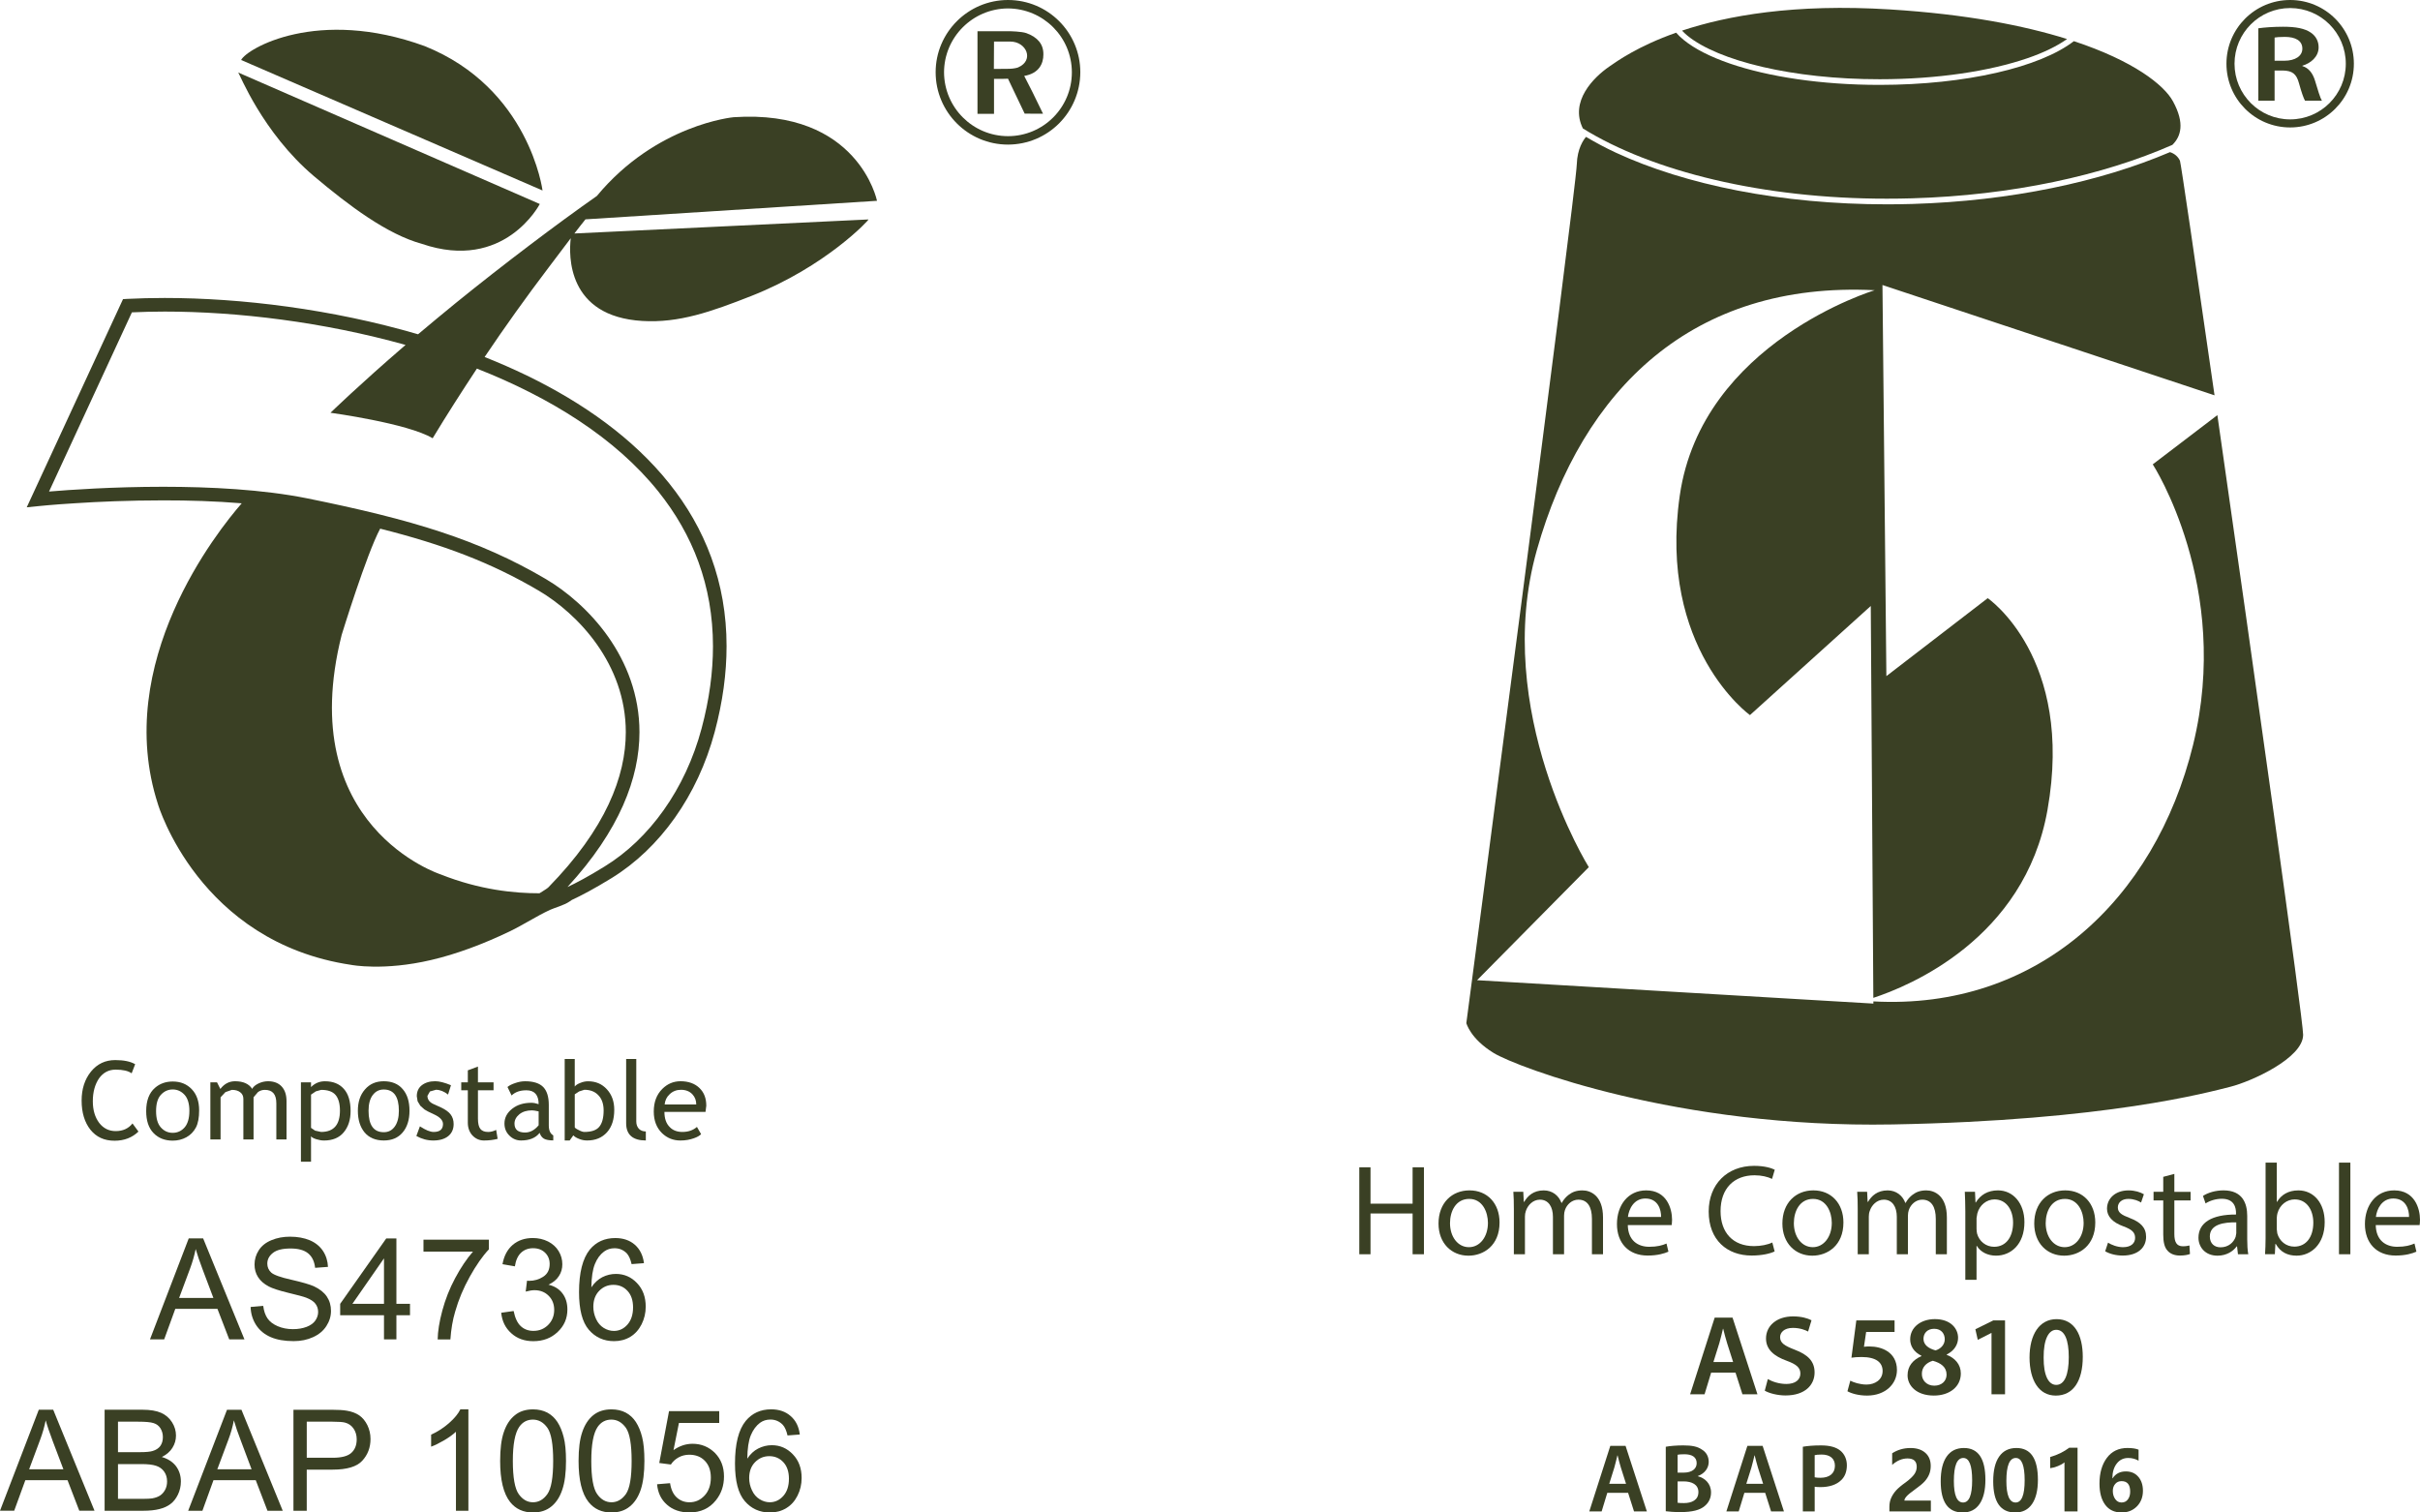 <svg xml:space="preserve" style="enable-background:new 0 0 200 125;" viewBox="0 0 200 125" y="0px" x="0px" xmlns:xlink="http://www.w3.org/1999/xlink" xmlns="http://www.w3.org/2000/svg" id="Layer_1" version="1.1">
<style type="text/css">
	.st0{fill:#3A4024;}
</style>
<g>
	<g>
		<g>
			<path d="M83.304,0c-3.294,0-5.978,2.682-5.978,5.969c0,3.309,2.684,5.981,5.978,5.981
				c3.311-0.007,5.966-2.677,5.978-5.981C89.282,2.682,86.615,0,83.304,0 M83.304,11.253
				c-2.91-0.007-5.273-2.361-5.284-5.283c0.01-2.904,2.373-5.259,5.284-5.273
				c2.921,0.014,5.273,2.37,5.28,5.273C88.584,8.892,86.225,11.253,83.304,11.253" class="st0"></path>
			<path d="M86.23,4.508c0.015-0.86-0.477-1.425-1.392-1.765c-0.396-0.148-1.385-0.162-1.385-0.162
				h-2.669v6.828h1.366V6.519h0.603c0.28,0,0.551-0.017,0.551-0.017l1.38,2.891l1.516,0.005l-0.869-1.782
				l-0.684-1.342C85.883,6.064,86.23,5.24,86.23,4.508 M84.144,5.57c-0.055,0.029-0.359,0.109-0.736,0.117
				l-1.27,0.012l0.012-2.263h1.351C84.828,3.437,85.503,4.981,84.144,5.57" class="st0"></path>
			<path d="M35.086,3.806C26.246,0.593,20.394,4.013,19.928,4.958l24.91,10.785
				C44.837,15.743,43.755,7.274,35.086,3.806" class="st0"></path>
			<path d="M25.942,14.556c2.898,2.446,6.062,4.812,8.912,5.593c6.847,2.345,9.757-3.289,9.757-3.289
				L19.689,5.995C19.767,6.025,21.679,10.951,25.942,14.556" class="st0"></path>
			<path d="M72.48,16.596c0,0-1.542-7.598-11.849-6.909c0,0-6.377,0.574-11.305,6.51
				c-3.266,2.288-7.691,5.629-11.638,8.828c-1.119,0.912-2.164,1.781-3.137,2.601
				c-7.118-2.08-14.616-3-20.939-3c-1.069,0-2.111,0.026-3.112,0.076l-0.333,0.021l-7.957,17.203
				l0.983-0.099c0,0,0.292-0.029,0.812-0.076c0.525-0.045,1.276-0.105,2.216-0.161
				c1.869-0.124,4.444-0.237,7.275-0.237c2.088-0.003,4.308,0.062,6.481,0.243
				c-1.981,2.27-10.717,13.182-6.919,24.879c0,0,3.377,11.399,15.966,13.267c0,0,2.674,0.525,6.625-0.406
				c2.026-0.471,4.252-1.294,6.47-2.358c1.128-0.542,2.197-1.254,3.347-1.786c0.323-0.152,1.169-0.382,1.601-0.684
				l0.19-0.131c0.775-0.356,1.833-0.914,3.289-1.807c3.991-2.456,7.107-6.803,8.52-12.077
				c0.67-2.506,0.981-4.864,0.981-7.085c0.005-5.292-1.791-9.783-4.753-13.476
				c-2.96-3.701-7.073-6.624-11.736-8.89c-1.14-0.551-2.311-1.062-3.506-1.539c1.677-2.492,3.437-4.955,5.301-7.411
				c0.594-0.789,1.202-1.601,1.817-2.404c-0.168,1.418-0.311,6.47,5.926,6.838c3.004,0.178,5.667-0.755,8.999-2.067
				c6.156-2.418,9.776-6.329,9.679-6.323l-24.303,1.159c0.302-0.387,0.601-0.786,0.915-1.168L72.48,16.596z
				 M36.427,72.269c0,0-12.187-3.926-8.19-19.797c0,0,2.071-6.731,3.183-8.781c5.213,1.313,9.17,2.807,13.125,5.137
				c1.589,0.938,3.403,2.459,4.796,4.442c1.394,1.984,2.378,4.423,2.378,7.239c0,3.643-1.649,7.978-6.418,12.845
				l-0.15,0.112l-0.321,0.207l-0.245,0.152C42.534,73.831,39.639,73.547,36.427,72.269 M54.419,40.634
				c2.821,3.53,4.501,7.741,4.505,12.776c0,2.116-0.297,4.377-0.941,6.793c-1.342,5.026-4.315,9.139-8.025,11.413
				c-1.356,0.84-2.349,1.361-3.062,1.693c4.315-4.684,5.952-9.028,5.952-12.8c0-3.081-1.085-5.75-2.589-7.888
				c-1.506-2.133-3.425-3.746-5.142-4.762c-5.543-3.263-11.101-4.926-19.714-6.67
				c-3.7-0.743-8.037-0.957-11.906-0.96c-4.168,0-7.779,0.254-9.443,0.394l6.847-14.809
				c0.874-0.04,1.781-0.064,2.713-0.064c6.004,0,13.121,0.857,19.904,2.757c-3.853,3.316-6.204,5.606-6.204,5.606
				s6.38,0.867,8.443,2.107c1.18-1.953,2.403-3.858,3.656-5.757C45.47,32.846,50.864,36.191,54.419,40.634" class="st0"></path>
			<path d="M33.271,93.599c0.376-0.434,0.572-1.043,0.572-1.8c0-0.763-0.187-1.36-0.561-1.787
				c-0.37-0.436-0.895-0.652-1.568-0.652c-0.64,0-1.158,0.221-1.549,0.674c-0.397,0.452-0.589,1.033-0.589,1.764
				c0,0.748,0.187,1.345,0.557,1.794c0.376,0.44,0.912,0.663,1.581,0.663C32.376,94.256,32.894,94.043,33.271,93.599
				 M30.459,91.799c0-0.546,0.11-0.978,0.34-1.29c0.229-0.304,0.525-0.466,0.916-0.466
				c0.829,0,1.25,0.587,1.25,1.756c0,0.548-0.11,0.979-0.333,1.296c-0.227,0.321-0.529,0.476-0.918,0.476
				C30.878,93.57,30.459,92.983,30.459,91.799" class="st0"></path>
			<path d="M22.149,89.36c-0.261,0-0.533,0.062-0.786,0.183c-0.251,0.121-0.434,0.27-0.521,0.446
				c-0.272-0.416-0.74-0.629-1.419-0.629c-0.483,0-0.888,0.213-1.213,0.638l-0.274-0.548h-0.551v4.718h0.844v-3.481
				L18.63,90.259l0.531-0.187c0.293,0,0.519,0.062,0.693,0.2c0.168,0.123,0.259,0.31,0.259,0.544v3.353h0.842
				v-3.487l0.366-0.427c0.174-0.127,0.359-0.183,0.567-0.183c0.64,0,0.95,0.368,0.95,1.114v2.983h0.842v-3.152
				c0-0.523-0.127-0.927-0.399-1.222C23.018,89.509,22.64,89.36,22.149,89.36" class="st0"></path>
			<path d="M24.87,89.448v6.564h0.835v-2.106c0.064,0.096,0.206,0.17,0.438,0.246
				c0.225,0.07,0.442,0.106,0.635,0.106c0.712,0,1.26-0.229,1.63-0.678c0.38-0.455,0.567-1.045,0.567-1.755
				c0-0.806-0.187-1.424-0.559-1.834c-0.372-0.419-0.888-0.629-1.566-0.629c-0.448,0-0.829,0.162-1.145,0.48v-0.393
				H24.87z M26.102,90.196l0.442-0.123c0.54,0,0.935,0.132,1.179,0.41c0.24,0.274,0.372,0.707,0.372,1.303
				c0,1.179-0.521,1.764-1.558,1.764l-0.495-0.108l-0.336-0.229v-2.748L26.102,90.196" class="st0"></path>
			<path d="M14.274,89.382c-0.58,0-1.071,0.177-1.468,0.525c-0.48,0.417-0.724,1.054-0.724,1.921
				c0,0.791,0.198,1.398,0.61,1.819c0.4,0.416,0.937,0.622,1.581,0.622c0.406,0,0.788-0.091,1.131-0.28
				c0.348-0.193,0.601-0.461,0.786-0.803c0.183-0.346,0.268-0.824,0.268-1.42c0-0.744-0.206-1.326-0.608-1.745
				C15.441,89.591,14.919,89.382,14.274,89.382 M15.258,93.173c-0.259,0.296-0.591,0.45-0.984,0.45
				c-0.393,0-0.72-0.153-0.984-0.45c-0.264-0.298-0.391-0.739-0.391-1.345c0-0.599,0.127-1.048,0.391-1.341
				c0.265-0.291,0.591-0.448,0.984-0.448c0.393,0,0.718,0.157,0.984,0.448c0.263,0.296,0.393,0.74,0.393,1.317
				C15.65,92.415,15.52,92.871,15.258,93.173" class="st0"></path>
			<path d="M9.554,88.401c0.597,0,1.041,0.098,1.326,0.304l0.291-0.754c-0.397-0.227-0.941-0.34-1.645-0.34
				c-0.822,0-1.485,0.312-2.006,0.948c-0.517,0.638-0.774,1.439-0.774,2.399c0,0.997,0.246,1.798,0.724,2.406
				c0.493,0.612,1.148,0.912,1.998,0.912c0.805,0,1.464-0.261,1.974-0.757L10.95,92.847
				c-0.327,0.419-0.791,0.633-1.392,0.633c-0.555,0-1.012-0.225-1.364-0.682C7.852,92.339,7.671,91.746,7.671,91.017
				c0-0.767,0.177-1.396,0.512-1.893C8.532,88.641,8.986,88.401,9.554,88.401" class="st0"></path>
			<path d="M48.525,94.255c0.688,0,1.23-0.225,1.639-0.676c0.404-0.45,0.601-1.073,0.601-1.855
				c0-0.686-0.196-1.243-0.601-1.689c-0.41-0.453-0.922-0.672-1.57-0.672c-0.213,0-0.423,0.045-0.644,0.138
				c-0.227,0.087-0.37,0.189-0.45,0.298v-2.28h-0.831v6.736h0.412l0.3-0.423
				c0.11,0.117,0.278,0.217,0.485,0.295C48.085,94.218,48.306,94.255,48.525,94.255 M47.501,93.163v-2.724
				l0.363-0.238l0.429-0.136c0.485,0,0.875,0.149,1.154,0.448c0.293,0.3,0.44,0.722,0.44,1.26
				c0,0.633-0.132,1.092-0.376,1.367c-0.238,0.276-0.65,0.41-1.218,0.41c-0.121,0-0.276-0.053-0.476-0.161
				C47.599,93.284,47.501,93.203,47.501,93.163" class="st0"></path>
			<path d="M35.84,93.551c-0.289,0-0.669-0.157-1.137-0.463l-0.293,0.795
				c0.436,0.247,0.905,0.374,1.396,0.374c0.531,0,0.939-0.123,1.239-0.363c0.293-0.236,0.446-0.574,0.446-0.994
				c0-0.319-0.087-0.586-0.257-0.806c-0.164-0.213-0.433-0.402-0.803-0.574l-0.591-0.268
				c-0.351-0.157-0.514-0.385-0.514-0.686l0.206-0.361l0.501-0.14c0.329,0,0.665,0.136,0.997,0.395l0.24-0.771
				c-0.525-0.219-0.963-0.331-1.301-0.331c-0.452,0-0.822,0.112-1.107,0.331c-0.274,0.215-0.416,0.516-0.416,0.908
				l0.068,0.419l0.225,0.372l0.344,0.306c0.134,0.089,0.389,0.227,0.778,0.399c0.495,0.225,0.75,0.493,0.75,0.803
				C36.61,93.334,36.351,93.551,35.84,93.551" class="st0"></path>
			<path d="M40.342,93.551c-0.293,0-0.512-0.085-0.644-0.253c-0.13-0.166-0.198-0.446-0.198-0.846v-2.344
				h1.29v-0.657h-1.29V88.147l-0.837,0.312v0.992h-0.544v0.657h0.544v2.682c0,0.417,0.128,0.772,0.38,1.05
				c0.266,0.276,0.582,0.417,0.95,0.417c0.41,0,0.789-0.045,1.135-0.136l-0.123-0.74
				C40.775,93.498,40.554,93.551,40.342,93.551" class="st0"></path>
			<path d="M52.585,92.689v-5.17h-0.837v5.314c0,0.944,0.548,1.422,1.626,1.422v-0.746
				c-0.232,0-0.429-0.075-0.572-0.217C52.666,93.141,52.585,92.942,52.585,92.689" class="st0"></path>
			<path d="M58.371,91.38c0-0.601-0.181-1.086-0.553-1.449c-0.38-0.378-0.918-0.572-1.573-0.572
				c-0.586,0-1.086,0.215-1.504,0.629c-0.476,0.472-0.71,1.096-0.71,1.874c0,0.752,0.229,1.343,0.686,1.792
				c0.421,0.4,0.918,0.603,1.513,0.603c0.412,0,0.786-0.064,1.124-0.189c0.268-0.091,0.465-0.208,0.589-0.334
				l-0.344-0.599c-0.325,0.281-0.725,0.415-1.207,0.415c-0.414,0-0.769-0.124-1.022-0.383
				c-0.314-0.298-0.459-0.725-0.459-1.273h3.396L58.371,91.38 M54.929,91.278c0.036-0.34,0.168-0.621,0.415-0.846
				c0.253-0.244,0.565-0.366,0.939-0.366c0.393,0,0.712,0.13,0.941,0.374c0.213,0.227,0.317,0.508,0.317,0.839
				H54.929z" class="st0"></path>
			<path d="M42.32,91.639c-0.416,0.332-0.629,0.735-0.629,1.213c0,0.4,0.134,0.731,0.408,0.999
				c0.265,0.266,0.587,0.404,0.961,0.404c0.69,0,1.207-0.206,1.539-0.631c0.068,0.221,0.191,0.383,0.355,0.483
				c0.17,0.095,0.427,0.142,0.771,0.142v-0.416c-0.249-0.14-0.37-0.414-0.37-0.825v-1.694
				c0-0.682-0.161-1.175-0.467-1.483c-0.308-0.31-0.805-0.47-1.483-0.47c-0.268,0-0.536,0.047-0.81,0.143
				c-0.28,0.091-0.497,0.196-0.655,0.331l0.34,0.701c0.293-0.285,0.697-0.429,1.222-0.429
				c0.678,0,1.014,0.389,1.014,1.146c-0.217-0.07-0.417-0.113-0.595-0.113C43.273,91.14,42.737,91.306,42.32,91.639
				 M44.516,91.852v1.145c-0.321,0.395-0.703,0.601-1.118,0.601c-0.582,0-0.878-0.244-0.878-0.739
				c0-0.297,0.14-0.551,0.406-0.772c0.272-0.215,0.608-0.321,1.041-0.321
				C44.067,91.765,44.26,91.793,44.516,91.852" class="st0"></path>
			<path d="M15.597,102.349l-3.202,8.345h1.173l0.918-2.522h3.485l0.973,2.522h1.258l-3.413-8.345H15.597z
				 M14.804,107.267l0.912-2.446c0.196-0.527,0.346-1.058,0.457-1.592c0.125,0.448,0.323,1.024,0.589,1.728
				l0.873,2.31H14.804z" class="st0"></path>
			<path d="M22.439,102.493c-0.461,0.187-0.814,0.465-1.05,0.831c-0.238,0.37-0.353,0.763-0.353,1.181
				c0,0.385,0.093,0.733,0.289,1.039c0.196,0.31,0.493,0.57,0.893,0.78c0.308,0.161,0.839,0.334,1.605,0.521
				c0.773,0.185,1.266,0.317,1.488,0.404c0.351,0.136,0.603,0.298,0.752,0.493c0.153,0.2,0.229,0.427,0.229,0.689
				c0,0.255-0.083,0.493-0.236,0.712c-0.153,0.221-0.4,0.393-0.718,0.517c-0.329,0.123-0.701,0.189-1.122,0.189
				c-0.478,0-0.897-0.085-1.277-0.249c-0.378-0.164-0.657-0.383-0.837-0.648c-0.181-0.27-0.297-0.61-0.349-1.03
				l-1.041,0.093c0.015,0.557,0.172,1.056,0.457,1.5c0.291,0.44,0.688,0.769,1.205,0.992
				c0.504,0.219,1.137,0.331,1.898,0.331c0.593,0,1.128-0.11,1.602-0.329c0.485-0.221,0.848-0.525,1.097-0.914
				c0.257-0.395,0.383-0.81,0.383-1.256c0-0.45-0.115-0.844-0.346-1.188c-0.231-0.342-0.597-0.625-1.075-0.85
				c-0.336-0.147-0.95-0.329-1.849-0.535c-0.899-0.2-1.452-0.4-1.666-0.591
				c-0.213-0.195-0.327-0.442-0.327-0.744c0-0.342,0.151-0.638,0.465-0.884c0.304-0.242,0.786-0.364,1.458-0.364
				c0.64,0,1.126,0.134,1.452,0.402c0.329,0.27,0.519,0.669,0.576,1.196l1.063-0.079
				c-0.023-0.489-0.157-0.927-0.412-1.315c-0.255-0.385-0.618-0.68-1.09-0.884
				c-0.472-0.196-1.014-0.296-1.636-0.296C23.407,102.206,22.899,102.301,22.439,102.493" class="st0"></path>
			<path d="M32.761,102.35h-0.839l-3.808,5.406v0.944h3.621v1.995h1.026v-1.995h1.124v-0.944h-1.124
				V102.35z M31.735,107.756h-2.612l2.612-3.759V107.756z" class="st0"></path>
			<path d="M34.998,103.44h4.089c-0.517,0.595-1.007,1.324-1.468,2.187
				c-0.461,0.861-0.816,1.759-1.063,2.686c-0.253,0.935-0.374,1.726-0.385,2.384h1.052
				c0.057-0.831,0.185-1.598,0.393-2.293c0.281-0.99,0.686-1.955,1.209-2.892c0.523-0.939,1.045-1.692,1.579-2.259
				v-0.797h-5.406V103.44z" class="st0"></path>
			<path d="M45.328,106.173c0.38-0.174,0.669-0.408,0.858-0.705c0.198-0.295,0.287-0.621,0.287-0.984
				c0-0.38-0.096-0.737-0.298-1.077c-0.202-0.338-0.495-0.605-0.88-0.803c-0.383-0.191-0.801-0.287-1.262-0.287
				c-0.655,0-1.209,0.185-1.657,0.563c-0.44,0.376-0.725,0.91-0.848,1.6l1.024,0.177
				c0.072-0.493,0.245-0.873,0.508-1.124c0.265-0.247,0.599-0.374,0.995-0.374c0.408,0,0.735,0.123,0.988,0.366
				c0.255,0.246,0.383,0.561,0.383,0.933c0,0.478-0.176,0.827-0.531,1.056c-0.342,0.225-0.735,0.342-1.175,0.342
				l-0.164-0.013l-0.111,0.901c0.289-0.074,0.529-0.115,0.722-0.115c0.472,0,0.865,0.149,1.173,0.459
				c0.308,0.304,0.461,0.697,0.461,1.169c0,0.487-0.164,0.901-0.493,1.235c-0.338,0.338-0.742,0.499-1.226,0.499
				c-0.408,0-0.754-0.125-1.033-0.38c-0.285-0.257-0.48-0.676-0.601-1.262l-1.026,0.144
				c0.068,0.693,0.342,1.256,0.833,1.694c0.478,0.436,1.086,0.655,1.819,0.655c0.816,0,1.483-0.255,2.014-0.763
				c0.536-0.502,0.803-1.12,0.803-1.853c0-0.536-0.14-0.988-0.417-1.345
				C46.205,106.528,45.823,106.29,45.328,106.173" class="st0"></path>
			<path d="M50.904,105.284c-0.397,0-0.769,0.089-1.128,0.27c-0.351,0.185-0.655,0.461-0.903,0.839
				c0.011-0.837,0.108-1.477,0.293-1.93c0.183-0.453,0.438-0.795,0.759-1.03
				c0.247-0.181,0.536-0.272,0.865-0.272c0.399,0,0.742,0.143,1.022,0.434c0.161,0.185,0.296,0.476,0.387,0.878
				l1.022-0.079c-0.083-0.648-0.336-1.156-0.756-1.524c-0.425-0.37-0.965-0.551-1.615-0.551
				c-0.876,0-1.579,0.317-2.106,0.952c-0.589,0.735-0.89,1.91-0.89,3.519c0,1.441,0.268,2.478,0.808,3.107
				c0.54,0.627,1.237,0.943,2.091,0.943c0.5,0,0.946-0.121,1.343-0.359c0.393-0.24,0.701-0.584,0.929-1.035
				c0.225-0.452,0.34-0.935,0.34-1.456c0-0.801-0.24-1.452-0.722-1.951C52.166,105.533,51.578,105.284,50.904,105.284
				 M51.854,109.472c-0.31,0.351-0.686,0.523-1.118,0.523c-0.297,0-0.578-0.085-0.846-0.251
				c-0.272-0.17-0.484-0.418-0.629-0.737c-0.151-0.325-0.225-0.663-0.225-1.014c0-0.54,0.161-0.979,0.482-1.309
				c0.323-0.333,0.716-0.497,1.177-0.497c0.472,0,0.858,0.164,1.163,0.497c0.308,0.33,0.461,0.786,0.461,1.367
				C52.319,108.644,52.162,109.122,51.854,109.472" class="st0"></path>
			<path d="M3.205,116.51L0,124.856h1.173l0.922-2.527h3.485l0.973,2.527h1.258l-3.413-8.347H3.205z
				 M2.408,121.428l0.912-2.448c0.196-0.527,0.349-1.058,0.457-1.594c0.125,0.455,0.323,1.026,0.586,1.728
				l0.876,2.314H2.408z" class="st0"></path>
			<path d="M13.375,120.414c0.389-0.195,0.686-0.448,0.878-0.763c0.196-0.315,0.291-0.65,0.291-1.009
				c0-0.38-0.104-0.75-0.327-1.101c-0.223-0.349-0.521-0.608-0.905-0.778c-0.385-0.17-0.895-0.255-1.532-0.255
				H8.646v8.349h3.188c0.529,0,0.977-0.047,1.345-0.142c0.366-0.091,0.665-0.229,0.909-0.416
				c0.247-0.179,0.45-0.438,0.614-0.772c0.164-0.338,0.247-0.701,0.247-1.09c0-0.483-0.138-0.91-0.404-1.266
				C14.274,120.817,13.882,120.564,13.375,120.414 M9.751,117.496h1.668c0.603,0,1.026,0.036,1.273,0.117
				c0.247,0.077,0.436,0.219,0.569,0.431c0.132,0.213,0.2,0.455,0.2,0.729c0,0.298-0.076,0.538-0.212,0.731
				c-0.145,0.195-0.359,0.333-0.637,0.415c-0.213,0.066-0.569,0.096-1.056,0.096H9.751V117.496z M13.64,123.138
				c-0.112,0.204-0.251,0.355-0.421,0.467c-0.17,0.108-0.383,0.183-0.64,0.229
				c-0.138,0.023-0.395,0.038-0.744,0.038H9.751V121h1.938c0.527,0,0.935,0.047,1.214,0.142
				c0.285,0.093,0.504,0.253,0.665,0.482c0.164,0.231,0.24,0.5,0.24,0.814
				C13.808,122.704,13.751,122.936,13.64,123.138" class="st0"></path>
			<path d="M18.761,116.51l-3.209,8.347h1.177l0.914-2.527h3.493l0.969,2.527h1.262l-3.413-8.347H18.761
				z M17.96,121.428l0.916-2.448c0.2-0.527,0.349-1.058,0.453-1.594c0.129,0.455,0.323,1.026,0.593,1.728
				l0.869,2.314H17.96z" class="st0"></path>
			<path d="M29.696,116.978c-0.276-0.189-0.625-0.323-1.03-0.389c-0.291-0.053-0.716-0.079-1.269-0.079
				h-3.145v8.347h1.099v-3.398h2.142c1.181,0,1.996-0.244,2.444-0.733c0.455-0.493,0.684-1.092,0.684-1.802
				c0-0.415-0.091-0.791-0.259-1.139C30.191,117.443,29.974,117.173,29.696,116.978 M29.029,120.08
				c-0.298,0.265-0.805,0.397-1.524,0.397h-2.153v-2.981h2.134c0.502,0,0.846,0.026,1.03,0.076
				c0.293,0.077,0.525,0.238,0.701,0.489c0.172,0.247,0.263,0.551,0.263,0.895
				C29.479,119.438,29.33,119.811,29.029,120.08" class="st0"></path>
			<path d="M37.136,117.588c-0.433,0.387-0.929,0.718-1.506,0.982v0.99
				c0.323-0.115,0.678-0.295,1.081-0.529c0.397-0.236,0.725-0.47,0.971-0.703v6.53h1.028v-8.381h-0.665
				C37.869,116.838,37.569,117.206,37.136,117.588" class="st0"></path>
			<path d="M46.069,117.524c-0.223-0.34-0.501-0.597-0.837-0.778c-0.342-0.177-0.735-0.268-1.182-0.268
				c-0.604,0-1.109,0.161-1.505,0.489c-0.406,0.325-0.705,0.789-0.907,1.388c-0.208,0.601-0.304,1.398-0.304,2.385
				c0,1.566,0.274,2.695,0.822,3.391c0.459,0.578,1.09,0.869,1.895,0.869c0.612,0,1.118-0.166,1.519-0.498
				c0.4-0.325,0.701-0.788,0.901-1.39c0.208-0.603,0.306-1.396,0.306-2.37c0-0.829-0.064-1.486-0.193-1.974
				C46.46,118.279,46.29,117.866,46.069,117.524 M45.239,123.476c-0.319,0.453-0.716,0.68-1.19,0.68
				c-0.469,0-0.861-0.227-1.184-0.68c-0.317-0.453-0.482-1.364-0.482-2.735c0-1.371,0.177-2.308,0.529-2.818
				c0.281-0.399,0.657-0.599,1.126-0.599c0.478,0,0.882,0.227,1.201,0.678c0.321,0.452,0.478,1.366,0.478,2.739
				C45.717,122.108,45.56,123.019,45.239,123.476" class="st0"></path>
			<path d="M52.554,117.524c-0.221-0.34-0.502-0.597-0.839-0.778c-0.338-0.177-0.735-0.268-1.181-0.268
				c-0.606,0-1.111,0.161-1.513,0.489c-0.4,0.325-0.699,0.789-0.901,1.388c-0.208,0.601-0.304,1.398-0.304,2.385
				c0,1.566,0.27,2.695,0.822,3.391c0.461,0.578,1.09,0.869,1.896,0.869c0.61,0,1.12-0.166,1.517-0.498
				c0.404-0.325,0.701-0.788,0.905-1.39c0.2-0.603,0.302-1.396,0.302-2.37c0-0.829-0.066-1.486-0.189-1.974
				C52.947,118.279,52.773,117.866,52.554,117.524 M51.727,123.476c-0.327,0.453-0.72,0.68-1.192,0.68
				c-0.47,0-0.867-0.227-1.186-0.68c-0.321-0.453-0.482-1.364-0.482-2.735c0-1.371,0.177-2.308,0.529-2.818
				c0.281-0.399,0.657-0.599,1.129-0.599c0.478,0,0.875,0.227,1.201,0.678c0.317,0.452,0.474,1.366,0.474,2.739
				C52.201,122.108,52.044,123.019,51.727,123.476" class="st0"></path>
			<path d="M57.235,119.322c-0.552,0-1.077,0.176-1.573,0.523l0.45-2.246h3.328v-0.975h-4.148
				l-0.808,4.286l0.961,0.125c0.153-0.24,0.361-0.431,0.629-0.584c0.261-0.145,0.565-0.225,0.886-0.225
				c0.536,0,0.969,0.166,1.294,0.506c0.329,0.34,0.493,0.801,0.493,1.385c0,0.616-0.172,1.107-0.512,1.477
				c-0.346,0.372-0.755,0.563-1.254,0.563c-0.41,0-0.761-0.136-1.05-0.397c-0.289-0.266-0.474-0.657-0.553-1.182
				l-1.073,0.089c0.062,0.708,0.336,1.269,0.82,1.692c0.478,0.425,1.099,0.638,1.857,0.638
				c0.927,0,1.658-0.34,2.189-1.012c0.442-0.552,0.663-1.205,0.663-1.961c0-0.791-0.249-1.437-0.748-1.946
				C58.578,119.579,57.964,119.322,57.235,119.322" class="st0"></path>
			<path d="M63.787,119.439c-0.398,0-0.765,0.093-1.129,0.276c-0.351,0.179-0.654,0.461-0.897,0.835
				c0.008-0.833,0.104-1.477,0.289-1.93c0.187-0.452,0.444-0.793,0.759-1.031c0.246-0.179,0.534-0.27,0.861-0.27
				c0.402,0,0.746,0.147,1.026,0.438c0.164,0.179,0.296,0.472,0.389,0.876l1.014-0.077
				c-0.077-0.648-0.332-1.16-0.757-1.526c-0.414-0.368-0.954-0.555-1.609-0.555c-0.882,0-1.579,0.323-2.104,0.958
				c-0.593,0.731-0.886,1.904-0.886,3.521c0,1.441,0.265,2.474,0.807,3.103c0.54,0.631,1.233,0.943,2.087,0.943
				c0.501,0,0.952-0.119,1.341-0.359c0.401-0.238,0.707-0.584,0.933-1.033c0.229-0.455,0.34-0.939,0.34-1.462
				c0-0.791-0.236-1.447-0.72-1.947C65.048,119.691,64.467,119.439,63.787,119.439 M64.737,123.632
				c-0.315,0.35-0.686,0.523-1.122,0.523c-0.289,0-0.572-0.087-0.841-0.255c-0.274-0.17-0.482-0.414-0.629-0.737
				c-0.153-0.323-0.229-0.661-0.229-1.016c0-0.536,0.161-0.973,0.483-1.303c0.325-0.331,0.714-0.499,1.179-0.499
				c0.465,0,0.854,0.168,1.162,0.499c0.308,0.331,0.461,0.788,0.461,1.364
				C65.201,122.809,65.048,123.281,64.737,123.632" class="st0"></path>
		</g>
		<g>
			<g>
				<polygon points="113.265,96.471 113.265,99.478 116.744,99.478 116.744,96.471 117.682,96.471 
					117.682,103.658 116.744,103.658 116.744,100.288 113.265,100.288 113.265,103.658 112.338,103.658 112.338,96.471" class="st0"></polygon>
				<path d="M123.93,101.035c0,1.908-1.322,2.741-2.571,2.741c-1.397,0-2.473-1.025-2.473-2.656
					c0-1.728,1.13-2.741,2.559-2.741C122.927,98.379,123.93,99.457,123.93,101.035 M119.835,101.089
					c0,1.129,0.648,1.984,1.565,1.984c0.899,0,1.57-0.845,1.57-2.007c0-0.874-0.438-1.982-1.546-1.982
					C120.314,99.083,119.835,100.108,119.835,101.089" class="st0"></path>
				<path d="M125.112,99.894c0-0.534-0.01-0.972-0.041-1.397h0.82l0.042,0.833h0.032
					c0.287-0.492,0.766-0.95,1.62-0.95c0.706,0,1.239,0.426,1.463,1.035h0.022
					c0.161-0.288,0.362-0.512,0.577-0.672c0.309-0.236,0.648-0.363,1.139-0.363c0.683,0,1.695,0.448,1.695,2.239
					v3.039h-0.916v-2.922c0-0.991-0.363-1.589-1.119-1.589c-0.536,0-0.95,0.395-1.11,0.854
					c-0.045,0.129-0.074,0.297-0.074,0.47v3.187h-0.92v-3.091c0-0.823-0.361-1.42-1.076-1.42
					c-0.586,0-1.013,0.471-1.163,0.939c-0.051,0.139-0.074,0.299-0.074,0.458v3.114h-0.916V99.894z" class="st0"></path>
				<path d="M134.529,101.249c0.02,1.268,0.83,1.792,1.77,1.792c0.672,0,1.076-0.117,1.429-0.268
					l0.159,0.672c-0.331,0.148-0.894,0.321-1.716,0.321c-1.59,0-2.539-1.045-2.539-2.603
					c0-1.556,0.916-2.783,2.42-2.783c1.684,0,2.135,1.483,2.135,2.432c0,0.192-0.024,0.341-0.032,0.438H134.529z
					 M137.28,100.577c0.01-0.597-0.246-1.526-1.302-1.526c-0.947,0-1.364,0.876-1.439,1.526H137.28z" class="st0"></path>
				<path d="M146.664,103.424c-0.341,0.17-1.024,0.341-1.899,0.341c-2.026,0-3.551-1.28-3.551-3.637
					c0-2.25,1.524-3.776,3.754-3.776c0.895,0,1.461,0.195,1.706,0.322l-0.224,0.757
					c-0.351-0.171-0.853-0.299-1.451-0.299c-1.682,0-2.804,1.075-2.804,2.965c0,1.76,1.013,2.889,2.763,2.889
					c0.564,0,1.14-0.117,1.514-0.299L146.664,103.424z" class="st0"></path>
				<path d="M152.349,101.035c0,1.908-1.325,2.741-2.573,2.741c-1.395,0-2.471-1.025-2.471-2.656
					c0-1.728,1.127-2.741,2.558-2.741C151.345,98.379,152.349,99.457,152.349,101.035 M148.253,101.089
					c0,1.129,0.65,1.984,1.566,1.984c0.898,0,1.568-0.845,1.568-2.007c0-0.874-0.438-1.982-1.546-1.982
					C148.731,99.083,148.253,100.108,148.253,101.089" class="st0"></path>
				<path d="M153.53,99.894c0-0.534-0.01-0.972-0.043-1.397h0.821l0.042,0.833h0.031
					c0.288-0.492,0.769-0.95,1.623-0.95c0.704,0,1.237,0.426,1.461,1.035h0.022
					c0.159-0.288,0.362-0.512,0.576-0.672c0.309-0.236,0.651-0.363,1.141-0.363c0.682,0,1.695,0.448,1.695,2.239
					v3.039h-0.916v-2.922c0-0.991-0.363-1.589-1.12-1.589c-0.534,0-0.95,0.395-1.109,0.854
					c-0.044,0.129-0.074,0.297-0.074,0.47v3.187h-0.918v-3.091c0-0.823-0.363-1.42-1.076-1.42
					c-0.589,0-1.015,0.471-1.162,0.939c-0.053,0.139-0.076,0.299-0.076,0.458v3.114H153.53V99.894z" class="st0"></path>
				<path d="M162.424,100.183c0-0.665-0.022-1.196-0.044-1.687h0.843l0.041,0.886h0.022
					c0.385-0.629,0.991-1.003,1.835-1.003c1.249,0,2.187,1.056,2.187,2.625c0,1.854-1.13,2.77-2.347,2.77
					c-0.684,0-1.278-0.296-1.589-0.808h-0.022v2.804h-0.927V100.183z M163.351,101.558
					c0,0.139,0.022,0.267,0.041,0.384c0.173,0.65,0.738,1.099,1.41,1.099c0.99,0,1.568-0.813,1.568-1.996
					c0-1.035-0.544-1.919-1.536-1.919c-0.641,0-1.237,0.458-1.419,1.162l-0.064,0.384V101.558z" class="st0"></path>
				<path d="M173.163,101.035c0,1.908-1.324,2.741-2.573,2.741c-1.395,0-2.471-1.025-2.471-2.656
					c0-1.728,1.129-2.741,2.558-2.741C172.158,98.379,173.163,99.457,173.163,101.035 M169.066,101.089
					c0,1.129,0.651,1.984,1.568,1.984c0.896,0,1.567-0.845,1.567-2.007c0-0.874-0.435-1.982-1.546-1.982
					C169.545,99.083,169.066,100.108,169.066,101.089" class="st0"></path>
				<path d="M174.217,102.699c0.277,0.18,0.767,0.375,1.239,0.375c0.682,0,1-0.343,1-0.772
					c0-0.445-0.265-0.691-0.959-0.947c-0.926-0.332-1.364-0.843-1.364-1.46c0-0.833,0.671-1.515,1.78-1.515
					c0.524,0,0.981,0.148,1.268,0.321l-0.233,0.682c-0.201-0.13-0.576-0.3-1.056-0.3
					c-0.553,0-0.864,0.319-0.864,0.704c0,0.427,0.31,0.621,0.981,0.874c0.896,0.343,1.354,0.789,1.354,1.558
					c0,0.906-0.703,1.547-1.93,1.547c-0.567,0-1.089-0.141-1.451-0.354L174.217,102.699z" class="st0"></path>
				<path d="M179.698,97.016v1.483h1.343v0.713h-1.343v2.78c0,0.643,0.18,1.007,0.703,1.007
					c0.244,0,0.427-0.035,0.544-0.067l0.044,0.706c-0.182,0.073-0.47,0.127-0.835,0.127
					c-0.436,0-0.787-0.139-1.012-0.395c-0.266-0.278-0.362-0.735-0.362-1.343v-2.816h-0.801v-0.713h0.801v-1.237
					L179.698,97.016z" class="st0"></path>
				<path d="M184.956,103.659l-0.075-0.65h-0.032c-0.29,0.404-0.844,0.767-1.581,0.767
					c-1.044,0-1.577-0.735-1.577-1.482c0-1.247,1.109-1.93,3.104-1.919v-0.11c0-0.426-0.119-1.192-1.174-1.192
					c-0.48,0-0.981,0.149-1.343,0.385l-0.214-0.621c0.427-0.278,1.046-0.458,1.695-0.458
					c1.579,0,1.962,1.079,1.962,2.113v1.93c0,0.448,0.023,0.886,0.086,1.237H184.956z M184.817,101.023
					c-1.024-0.02-2.186,0.161-2.186,1.163c0,0.609,0.404,0.898,0.883,0.898c0.673,0,1.099-0.427,1.249-0.865
					l0.054-0.297V101.023z" class="st0"></path>
				<path d="M187.194,103.657c0.023-0.351,0.044-0.873,0.044-1.331v-6.24h0.927v3.243h0.022
					c0.33-0.575,0.927-0.949,1.76-0.949c1.28,0,2.186,1.067,2.176,2.634c0,1.845-1.162,2.761-2.316,2.761
					c-0.747,0-1.344-0.287-1.728-0.971h-0.031l-0.043,0.852H187.194z M188.164,101.59l0.041,0.341
					c0.182,0.65,0.726,1.097,1.41,1.097c0.981,0,1.568-0.798,1.568-1.981c0-1.034-0.534-1.921-1.536-1.921
					c-0.641,0-1.237,0.436-1.429,1.152c-0.022,0.108-0.054,0.236-0.054,0.384V101.59z" class="st0"></path>
				<rect height="7.572" width="0.94" class="st0" y="96.086" x="193.305"></rect>
				<path d="M196.343,101.249c0.022,1.268,0.832,1.792,1.77,1.792c0.672,0,1.078-0.117,1.431-0.268
					l0.159,0.672c-0.332,0.148-0.898,0.321-1.719,0.321c-1.587,0-2.536-1.045-2.536-2.603
					c0-1.556,0.916-2.783,2.42-2.783c1.684,0,2.132,1.483,2.132,2.432c0,0.192-0.021,0.341-0.031,0.438H196.343z
					 M199.095,100.577c0.01-0.597-0.246-1.526-1.303-1.526c-0.949,0-1.363,0.876-1.438,1.526H199.095z" class="st0"></path>
			</g>
			<g>
				<path d="M141.418,113.439l-0.546,1.794h-1.193l2.03-6.335h1.477l2.059,6.335h-1.242l-0.573-1.794
					H141.418z M143.233,112.564l-0.498-1.561c-0.124-0.384-0.227-0.817-0.321-1.184h-0.02
					c-0.092,0.366-0.186,0.81-0.3,1.184l-0.489,1.561H143.233z" class="st0"></path>
				<path d="M146.102,113.974c0.375,0.218,0.94,0.404,1.531,0.404c0.743,0,1.158-0.345,1.158-0.863
					c0-0.48-0.321-0.761-1.129-1.054c-1.043-0.375-1.711-0.931-1.711-1.841c0-1.035,0.865-1.826,2.238-1.826
					c0.685,0,1.194,0.151,1.522,0.32l-0.281,0.931c-0.227-0.121-0.667-0.3-1.259-0.3
					c-0.734,0-1.055,0.392-1.055,0.761c0,0.489,0.368,0.714,1.213,1.042c1.101,0.415,1.637,0.97,1.637,1.882
					c0,1.014-0.771,1.898-2.407,1.898c-0.667,0-1.365-0.187-1.711-0.395L146.102,113.974z" class="st0"></path>
				<path d="M156.577,110.082h-2.35l-0.181,1.223c0.141-0.019,0.265-0.027,0.442-0.027
					c0.537,0,1.073,0.121,1.488,0.394c0.459,0.291,0.797,0.808,0.797,1.551c0,1.166-0.967,2.115-2.473,2.115
					c-0.705,0-1.298-0.177-1.618-0.357l0.236-0.875c0.262,0.141,0.79,0.321,1.345,0.321
					c0.677,0,1.325-0.385,1.325-1.119c0-0.695-0.516-1.157-1.74-1.157c-0.338,0-0.592,0.02-0.836,0.057
					l0.404-3.083h3.16V110.082z" class="st0"></path>
				<path d="M157.65,113.665c0-0.761,0.441-1.279,1.147-1.589v-0.028c-0.639-0.312-0.931-0.818-0.931-1.355
					c0-0.998,0.884-1.674,2.042-1.674c1.315,0,1.917,0.791,1.917,1.541c0,0.519-0.272,1.052-0.94,1.383v0.028
					c0.667,0.253,1.167,0.78,1.167,1.54c0,1.092-0.922,1.826-2.229,1.826
					C158.391,115.339,157.65,114.52,157.65,113.665 M160.874,113.609c0-0.622-0.46-0.961-1.138-1.149
					c-0.573,0.171-0.903,0.565-0.903,1.072c-0.017,0.519,0.376,0.988,1.026,0.988
					C160.47,114.52,160.874,114.133,160.874,113.609 M158.966,110.646c0,0.499,0.413,0.8,0.997,0.958
					c0.413-0.121,0.761-0.459,0.761-0.921c0-0.423-0.254-0.865-0.874-0.865
					C159.267,109.818,158.966,110.204,158.966,110.646" class="st0"></path>
				<polygon points="164.588,110.166 164.57,110.166 163.452,110.731 163.254,109.856 164.739,109.124 
					165.706,109.124 165.706,115.234 164.588,115.234" class="st0"></polygon>
				<path d="M172.13,112.141c0,1.966-0.773,3.198-2.229,3.198c-1.409,0-2.163-1.279-2.171-3.141
					c0-1.898,0.809-3.177,2.237-3.177C171.444,109.021,172.13,110.336,172.13,112.141 M168.896,112.198
					c-0.009,1.486,0.404,2.257,1.043,2.257c0.676,0,1.034-0.827,1.034-2.294c0-1.419-0.34-2.258-1.034-2.258
					C169.32,109.902,168.887,110.665,168.896,112.198" class="st0"></path>
			</g>
			<g>
				<path d="M132.834,123.377l-0.467,1.535h-1.021l1.737-5.417h1.261l1.76,5.417h-1.061l-0.489-1.535
					H132.834z M134.384,122.63l-0.426-1.333c-0.105-0.331-0.192-0.701-0.272-1.014h-0.016
					c-0.082,0.313-0.161,0.692-0.258,1.014l-0.417,1.333H134.384z" class="st0"></path>
				<path d="M137.667,119.568c0.313-0.063,0.884-0.113,1.437-0.113c0.733,0,1.181,0.09,1.551,0.347
					c0.338,0.199,0.562,0.555,0.562,1.013c0,0.498-0.313,0.957-0.899,1.174v0.015
					c0.571,0.145,1.091,0.596,1.091,1.343c0,0.48-0.208,0.859-0.52,1.115c-0.386,0.337-1.023,0.505-2.01,0.505
					c-0.545,0-0.963-0.037-1.212-0.071V119.568z M138.646,121.706h0.506c0.685,0,1.069-0.321,1.069-0.78
					c0-0.506-0.384-0.738-1.012-0.738c-0.288,0-0.458,0.015-0.563,0.04V121.706z M138.646,124.197
					c0.129,0.019,0.297,0.026,0.523,0.026c0.635,0,1.196-0.243,1.196-0.91c0-0.626-0.547-0.883-1.229-0.883
					h-0.49V124.197z" class="st0"></path>
				<path d="M144.163,123.377l-0.468,1.535h-1.019l1.736-5.417h1.261l1.76,5.417h-1.062l-0.488-1.535
					H144.163z M145.713,122.63l-0.427-1.333c-0.103-0.331-0.19-0.701-0.271-1.014h-0.016
					c-0.082,0.313-0.161,0.692-0.259,1.014l-0.417,1.333H145.713z" class="st0"></path>
				<path d="M148.995,119.567c0.353-0.063,0.844-0.111,1.51-0.111c0.723,0,1.253,0.151,1.6,0.442
					c0.321,0.265,0.529,0.691,0.529,1.196c0,0.515-0.159,0.942-0.466,1.229c-0.394,0.396-1.012,0.58-1.71,0.58
					c-0.187,0-0.355-0.009-0.484-0.031v2.039h-0.979V119.567z M149.974,122.092c0.121,0.03,0.282,0.04,0.484,0.04
					c0.737,0,1.188-0.361,1.188-0.994c0-0.605-0.418-0.926-1.101-0.926c-0.275,0-0.467,0.023-0.572,0.05V122.092z" class="st0"></path>
				<g>
					<path d="M157.389,124.016h2.186v0.895h-3.427v-0.382c0-0.268,0.049-0.514,0.148-0.736
						c0.099-0.221,0.235-0.428,0.407-0.62c0.173-0.191,0.441-0.416,0.805-0.673
						c0.333-0.248,0.565-0.469,0.699-0.66c0.133-0.192,0.2-0.395,0.2-0.611c0-0.464-0.253-0.695-0.759-0.695
						c-0.444,0-0.868,0.176-1.271,0.532v-0.959c0.45-0.29,0.956-0.435,1.517-0.435
						c0.514,0,0.922,0.132,1.221,0.394c0.299,0.262,0.449,0.625,0.449,1.086c0,0.258-0.043,0.49-0.13,0.698
						c-0.086,0.208-0.212,0.403-0.375,0.584c-0.164,0.181-0.427,0.4-0.789,0.655
						c-0.348,0.248-0.582,0.44-0.702,0.576C157.448,123.798,157.389,123.915,157.389,124.016z" class="st0"></path>
					<path d="M160.389,122.419c0-0.892,0.164-1.573,0.493-2.043c0.328-0.47,0.803-0.705,1.424-0.705
						c1.185,0,1.777,0.877,1.777,2.629c0,0.863-0.161,1.528-0.482,1.997c-0.322,0.469-0.786,0.704-1.394,0.704
						C160.995,125,160.389,124.14,160.389,122.419z M161.477,122.392c0,1.188,0.254,1.783,0.762,1.783
						c0.499,0,0.749-0.612,0.749-1.837c0-1.228-0.243-1.844-0.729-1.844
						C161.738,120.495,161.477,121.127,161.477,122.392z" class="st0"></path>
					<path d="M164.728,122.419c0-0.892,0.164-1.573,0.493-2.043c0.328-0.47,0.803-0.705,1.424-0.705
						c1.185,0,1.777,0.877,1.777,2.629c0,0.863-0.161,1.528-0.482,1.997c-0.322,0.469-0.786,0.704-1.394,0.704
						C165.334,125,164.728,124.14,164.728,122.419z M165.816,122.392c0,1.188,0.254,1.783,0.762,1.783
						c0.499,0,0.749-0.612,0.749-1.837c0-1.228-0.243-1.844-0.729-1.844C166.077,120.495,165.816,121.127,165.816,122.392
						z" class="st0"></path>
					<path d="M171.698,119.644v5.267h-1.081v-4.055c-0.133,0.115-0.315,0.219-0.546,0.311
						c-0.23,0.092-0.443,0.149-0.635,0.172v-0.922c0.608-0.176,1.133-0.434,1.577-0.771H171.698z" class="st0"></path>
					<path d="M176.742,120.719c-0.262-0.149-0.546-0.224-0.855-0.224c-0.397,0-0.715,0.156-0.953,0.468
						c-0.238,0.312-0.357,0.715-0.357,1.209h0.02c0.246-0.377,0.611-0.566,1.094-0.566
						c0.433,0,0.776,0.149,1.03,0.445c0.254,0.296,0.381,0.682,0.381,1.156c0,0.519-0.166,0.948-0.496,1.286
						c-0.331,0.337-0.753,0.507-1.268,0.507c-0.59,0-1.042-0.213-1.356-0.638c-0.314-0.426-0.471-1.01-0.471-1.75
						c0-0.872,0.204-1.58,0.611-2.126c0.407-0.544,0.973-0.816,1.699-0.816c0.391,0,0.698,0.046,0.921,0.139
						V120.719z M174.613,123.217c0,0.266,0.067,0.493,0.2,0.679c0.133,0.186,0.308,0.279,0.526,0.279
						c0.22,0,0.392-0.086,0.519-0.256c0.127-0.171,0.19-0.385,0.19-0.642c0-0.579-0.238-0.868-0.715-0.868
						c-0.215,0-0.389,0.076-0.52,0.23C174.679,122.791,174.613,122.984,174.613,123.217z" class="st0"></path>
				</g>
			</g>
			<g>
				<path d="M155.341,6.548c4.785,0,9.116-0.67,12.231-1.742c1.341-0.46,2.437-1,3.262-1.581
					c-3.587-1.123-8.363-2.054-14.603-2.444c-7.968-0.498-13.511,0.518-17.218,1.749
					c0.134,0.138,0.27,0.275,0.436,0.41C141.998,5.029,148.166,6.554,155.341,6.548z" class="st0"></path>
				<path d="M179.585,8.376c-0.742-1.359-3.256-3.345-8.191-4.974c-2.798,2.159-8.916,3.607-16.053,3.614
					c-4.829,0-9.201-0.672-12.385-1.767c-1.593-0.55-2.89-1.202-3.802-1.945c-0.238-0.193-0.448-0.395-0.632-0.603
					c-3.168,1.118-4.893,2.362-5.536,2.808c-1.284,0.888-3.28,2.869-2.168,5.109
					c5.716,3.538,14.807,5.807,25.122,5.802c0.69,0,1.385-0.01,2.085-0.03
					c8.276-0.241,15.78-1.898,21.511-4.417C180.238,11.28,180.583,10.204,179.585,8.376z" class="st0"></path>
				<path d="M177.914,38.377c0,0,6.551,10.094,3.329,23.196c-3.154,12.827-12.909,21.923-26.418,21.188
					l0.001,0.181l-32.753-1.933l9.234-9.343c0,0-8.054-12.886-4.295-26.202
					c3.759-13.317,12.887-22.23,27.922-21.478c0,0-14.283,4.295-16.109,16.967
					c-1.825,12.669,5.799,18.147,5.799,18.147l9.986-9.018l0.212,32.387c2.902-0.948,12.502-4.851,14.392-15.528
					c2.235-12.606-4.939-17.504-4.939-17.504l-8.376,6.443l-0.323-32.323l27.444,9.115
					c-1.571-10.93-2.788-19.237-2.858-19.388c-0.146-0.322-0.434-0.587-0.824-0.71
					c-5.747,2.454-13.157,4.042-21.301,4.284c-0.704,0.02-1.404,0.03-2.098,0.03
					c-8.751,0-16.642-1.606-22.394-4.269c-0.881-0.408-1.692-0.849-2.468-1.305c-0.212,0.246-0.72,0.962-0.762,2.258
					c-0.079,2.383-9.129,70.982-9.129,70.982s0.322,1.288,2.255,2.47c1.933,1.181,15.25,6.23,32.968,5.907
					c17.719-0.323,26.203-2.684,27.922-3.114c1.717-0.43,6.012-2.364,6.012-4.295
					c0-1.238-4.092-30.331-7.088-51.213L177.914,38.377z" class="st0"></path>
			</g>
			<path d="M186.64,2.338c0.507-0.073,1.267-0.128,2.049-0.128c1.07,0,1.797,0.146,2.293,0.488
				c0.407,0.279,0.639,0.701,0.639,1.213c0,0.782-0.65,1.315-1.344,1.52v0.026
				c0.527,0.162,0.848,0.586,1.034,1.171c0.233,0.755,0.429,1.457,0.584,1.691h-1.399
				c-0.11-0.181-0.286-0.675-0.495-1.43c-0.209-0.792-0.563-1.044-1.333-1.062h-0.685v2.492h-1.344V2.338z
				 M187.983,5.019h0.805c0.916,0,1.489-0.396,1.489-0.999c0-0.665-0.573-0.971-1.454-0.971
				c-0.431,0-0.707,0.027-0.839,0.054V5.019z" class="st0"></path>
			<path d="M194.201,5.267h0.334c-0.001,2.909-2.358,5.266-5.267,5.266c-2.908,0-5.264-2.357-5.264-5.266
				c0-2.909,2.356-5.267,5.264-5.267c2.909,0,5.266,2.357,5.267,5.267H194.201h-0.333
				c0-1.272-0.515-2.419-1.347-3.254c-0.833-0.832-1.981-1.347-3.252-1.347s-2.418,0.514-3.252,1.347
				c-0.832,0.834-1.346,1.982-1.346,3.254c0,1.27,0.514,2.419,1.346,3.253c0.835,0.833,1.981,1.347,3.252,1.347
				s2.419-0.514,3.252-1.347c0.832-0.833,1.347-1.982,1.347-3.253H194.201z" class="st0"></path>
		</g>
	</g>
</g>
</svg>
